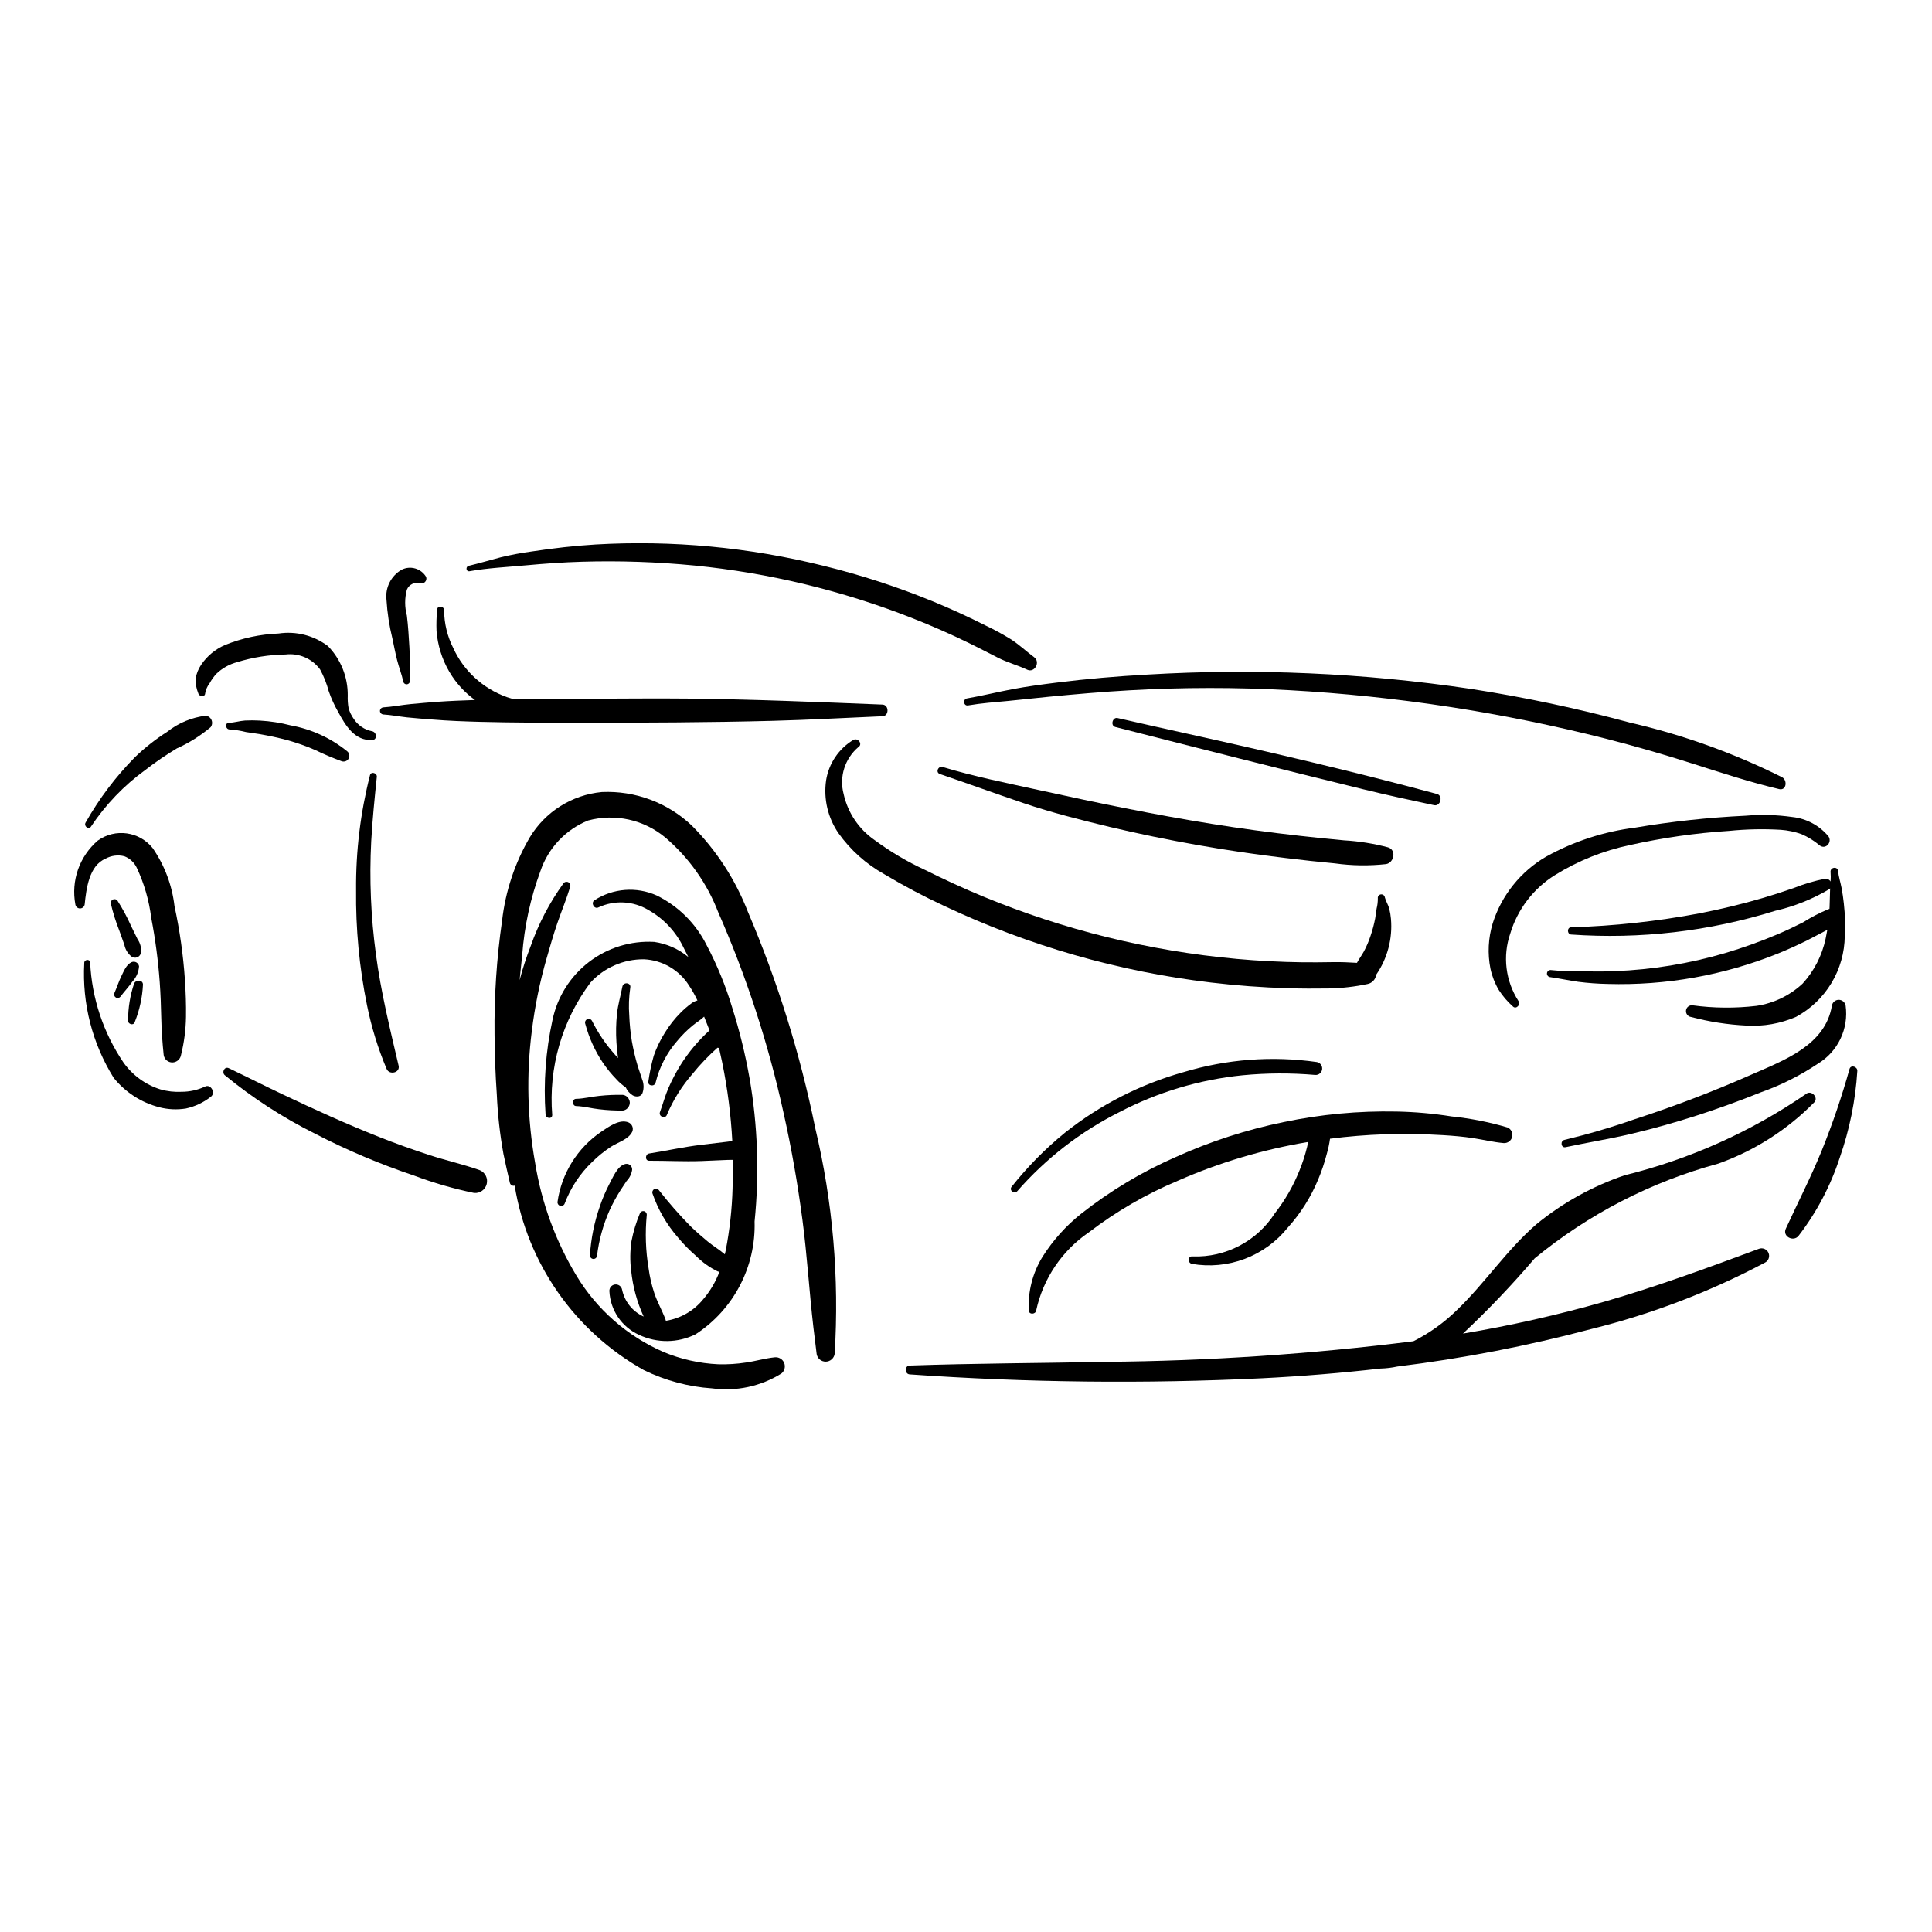 <?xml version="1.0" encoding="UTF-8"?>
<!-- The Best Svg Icon site in the world: iconSvg.co, Visit us! https://iconsvg.co -->
<svg fill="#000000" width="800px" height="800px" version="1.1" viewBox="144 144 512 512" xmlns="http://www.w3.org/2000/svg">
 <g>
  <path d="m193 403.64c-0.441-6.562-1.367-13.09-2.762-19.52-0.637-5.508-2.617-10.777-5.766-15.344-3.539-4.445-9.941-5.328-14.555-2.016-4.867 4.188-7.133 10.648-5.941 16.957 0.105 0.602 0.633 1.039 1.242 1.031 0.609-0.008 1.125-0.457 1.219-1.059 0.43-4.125 1.148-10.297 5.543-12.133l-0.004-0.004c1.52-0.836 3.301-1.062 4.981-0.633 1.434 0.551 2.602 1.629 3.266 3.012 1.984 4.207 3.285 8.707 3.856 13.324 1.086 5.625 1.836 11.312 2.25 17.027 0.23 3.184 0.34 6.375 0.41 9.566 0.07 3.285 0.301 6.457 0.637 9.723 0.164 1.152 1.164 2.004 2.328 1.984 1.156-0.031 2.121-0.891 2.285-2.035 0.812-3.281 1.246-6.644 1.301-10.023 0.051-3.285-0.066-6.574-0.289-9.859z"/>
  <path d="m271.17 454.12c-4.367-1.559-8.949-2.574-13.363-4.012-4.512-1.469-8.969-3.074-13.383-4.824-8.668-3.43-17.07-7.266-25.496-11.254-4.793-2.269-9.516-4.672-14.301-6.953-1.148-0.547-1.934 1.109-1.047 1.863 7.363 6.047 15.383 11.242 23.91 15.496 8.434 4.363 17.188 8.066 26.191 11.086 5.191 1.957 10.531 3.5 15.965 4.625 1.543 0.141 2.957-0.863 3.336-2.363 0.383-1.5-0.387-3.055-1.812-3.664z"/>
  <path d="m360.04 442.9c-3.996-19.645-9.973-38.832-17.844-57.27-3.32-8.555-8.375-16.328-14.848-22.832-6.41-6.09-15.031-9.305-23.867-8.898-7.914 0.754-15 5.219-19.098 12.031-3.941 6.758-6.438 14.262-7.324 22.035-1.449 10.016-2.117 20.133-2 30.25 0.047 5.305 0.234 10.605 0.605 15.895v0.004c0.23 5.262 0.816 10.5 1.754 15.684 0.531 2.539 1.098 5.074 1.691 7.602 0.051 0.285 0.219 0.535 0.461 0.691 0.246 0.152 0.547 0.195 0.824 0.113 3.356 20.66 15.953 38.656 34.215 48.879 5.66 2.777 11.809 4.426 18.098 4.848 6.402 0.871 12.906-0.523 18.383-3.945 0.84-0.676 1.129-1.824 0.715-2.816-0.418-0.992-1.441-1.59-2.512-1.465-2.562 0.262-5.027 1.02-7.586 1.375-2.43 0.379-4.894 0.531-7.356 0.465-5.039-0.23-10.004-1.352-14.652-3.312-9.508-4.184-17.5-11.191-22.883-20.078-5.578-9.223-9.32-19.438-11.02-30.082-2.039-11.488-2.332-23.223-0.867-34.801 0.801-6.527 2.113-12.984 3.93-19.305 0.898-3.117 1.785-6.231 2.836-9.305 1.102-3.219 2.418-6.356 3.402-9.613 0.168-0.469-0.027-0.988-0.461-1.234-0.434-0.242-0.98-0.137-1.293 0.25-3.68 5.086-6.606 10.672-8.684 16.594-1.16 2.969-2.148 6.004-2.961 9.086l0.688-6.625c0.562-7.617 2.191-15.117 4.836-22.285 2.059-6.09 6.668-10.984 12.629-13.398 7.172-1.922 14.828-0.219 20.512 4.555 6.223 5.32 11.02 12.105 13.969 19.746 7.543 17.168 13.355 35.043 17.359 53.363 2.082 9.289 3.711 18.668 4.957 28.102 1.258 9.52 1.812 19.102 2.922 28.633l0.859 7.035c0.211 1.156 1.227 1.992 2.402 1.98 1.18-0.012 2.176-0.871 2.363-2.035 1.254-20.117-0.484-40.309-5.156-59.914z"/>
  <path d="m342.63 429.69c-1.113-6.305-2.644-12.527-4.578-18.629-1.727-5.762-4.012-11.344-6.828-16.66-2.848-5.684-7.477-10.281-13.184-13.086-5.371-2.41-11.598-1.926-16.535 1.281-0.996 0.707-0.023 2.445 1.086 1.871h0.004c4.242-1.98 9.191-1.723 13.207 0.684 4.066 2.281 7.332 5.762 9.344 9.969l1.266 2.504h-0.004c-2.582-2.144-5.711-3.531-9.031-4.008-6.231-0.352-12.375 1.543-17.324 5.34-4.945 3.801-8.367 9.246-9.637 15.355-1.797 8.199-2.418 16.613-1.84 24.988 0.008 1.121 1.742 1.367 1.766 0.207h0.004c-1.02-12.551 2.586-25.043 10.137-35.121 3.625-3.965 8.762-6.203 14.137-6.168 4.898 0.215 9.383 2.82 11.992 6.977 0.836 1.254 1.578 2.57 2.215 3.938-0.633 0.164-1.223 0.461-1.73 0.867-0.957 0.711-1.855 1.492-2.695 2.336-1.617 1.617-3.035 3.422-4.223 5.375-1.203 1.895-2.18 3.926-2.922 6.043-0.637 2.246-1.117 4.535-1.438 6.848-0.227 1.238 1.715 1.465 1.941 0.23v-0.004c0.996-4.043 2.941-7.793 5.676-10.938 1.246-1.508 2.637-2.894 4.144-4.137 0.973-0.812 2.137-1.473 3.016-2.34l1.434 3.648c-2.973 2.695-5.559 5.785-7.691 9.184-1.176 1.898-2.219 3.875-3.125 5.918-0.941 2.141-1.52 4.356-2.316 6.539-0.438 1.191 1.402 1.93 1.844 0.73l-0.004-0.004c1.66-3.938 3.941-7.59 6.754-10.809 2.023-2.508 4.25-4.836 6.66-6.973l0.402 0.086 0.887 4.059h-0.004c1.379 6.789 2.258 13.672 2.629 20.59l-1.281 0.18-6.961 0.824c-4.656 0.566-9.203 1.57-13.824 2.309-1.035 0.164-1.113 1.914 0.02 1.914 4.613-0.012 9.199 0.242 13.82 0.082l7.031-0.301c0.426-0.02 0.887-0.016 1.359-0.016 0.039 2.496 0.008 4.988-0.094 7.484l0.004 0.004c-0.152 5.555-0.762 11.086-1.824 16.543l-0.227 1.004c-1.41-1.211-3.07-2.191-4.5-3.367-1.582-1.305-3.144-2.668-4.617-4.094-2.977-3.031-5.773-6.227-8.387-9.574-0.301-0.367-0.824-0.461-1.234-0.223-0.41 0.238-0.59 0.738-0.422 1.184 1.48 4.266 3.766 8.207 6.734 11.613 1.457 1.75 3.055 3.379 4.773 4.875 1.672 1.684 3.617 3.074 5.75 4.113l0.465 0.121h-0.004c-1.004 2.672-2.473 5.148-4.332 7.316-2.477 3.031-5.984 5.043-9.852 5.656l-0.164-0.574c-0.906-2.281-2.109-4.402-2.898-6.746-0.711-2.137-1.219-4.336-1.52-6.57-0.781-4.676-0.945-9.438-0.484-14.16 0.039-0.461-0.262-0.883-0.711-0.996-0.449-0.113-0.914 0.113-1.098 0.539-0.996 2.375-1.746 4.844-2.238 7.367-0.395 2.617-0.422 5.277-0.082 7.898 0.43 4.195 1.551 8.289 3.312 12.121-2.934-1.324-5.059-3.969-5.719-7.117-0.16-0.898-1.004-1.508-1.906-1.383-0.906 0.125-1.547 0.945-1.457 1.852 0.262 4.984 3.277 9.41 7.82 11.48 4.762 2.254 10.293 2.207 15.016-0.133 10.07-6.555 16-17.883 15.637-29.895 1.285-12.676 0.836-25.469-1.34-38.023z"/>
  <path d="m512.62 387.52c-0.078-0.926-0.23-1.848-0.465-2.75-0.277-1.023-0.898-1.945-1.152-2.949v0.004c-0.07-0.516-0.547-0.875-1.062-0.801-0.512 0.07-0.871 0.547-0.801 1.059 0.008 0.914-0.102 1.82-0.324 2.707l-0.367 2.543c-0.297 1.562-0.703 3.102-1.215 4.609-0.477 1.469-1.082 2.894-1.816 4.254-0.586 1.059-1.277 1.965-1.809 2.969-2.117-0.137-4.231-0.223-6.379-0.188-2.672 0.039-5.34 0.078-8.02 0.043-5.856-0.078-11.699-0.379-17.531-0.906l0.004-0.004c-11.582-1.051-23.066-2.977-34.359-5.766-11.086-2.738-21.953-6.297-32.512-10.648-5.332-2.195-10.57-4.609-15.727-7.184v0.004c-4.672-2.16-9.113-4.789-13.254-7.848-4.207-2.894-7.156-7.273-8.262-12.258-1.203-4.547 0.32-9.379 3.91-12.422 1.27-0.805-0.168-2.652-1.422-1.852l-0.004 0.004c-3.824 2.34-6.434 6.246-7.129 10.68-0.703 4.91 0.469 9.902 3.281 13.988 3.188 4.469 7.328 8.176 12.121 10.852 5.164 3.094 10.488 5.91 15.949 8.445 22.285 10.512 46.125 17.355 70.59 20.266 6.766 0.805 13.559 1.312 20.383 1.516 3.617 0.105 7.234 0.117 10.852 0.062 3.484-0.066 6.957-0.461 10.367-1.188 1.188-0.254 2.086-1.234 2.231-2.441 2.992-4.324 4.379-9.559 3.922-14.793z"/>
  <path d="m511.84 368.56c-3.812-1.012-7.719-1.633-11.66-1.859-3.906-0.359-7.812-0.758-11.715-1.199-7.797-0.867-15.574-1.922-23.324-3.164-15.297-2.449-30.453-5.586-45.582-8.91-8.641-1.898-17.246-3.594-25.727-6.16-1.219-0.367-1.977 1.445-0.738 1.863 7.406 2.519 14.754 5.203 22.164 7.711 7.457 2.523 15.121 4.441 22.773 6.293h-0.004c15.375 3.633 30.949 6.387 46.637 8.25 4.359 0.539 8.723 1.016 13.098 1.422h0.004c4.484 0.625 9.035 0.691 13.539 0.195 2.141-0.332 2.852-3.754 0.535-4.441z"/>
  <path d="m628.59 365.68c-2.406-2.914-5.859-4.769-9.617-5.164-4.106-0.586-8.262-0.699-12.395-0.34-9.832 0.469-19.633 1.527-29.34 3.172-8.262 1.035-16.246 3.644-23.523 7.684-6.742 3.93-11.781 10.227-14.137 17.664-1.184 3.902-1.387 8.035-0.59 12.035 0.426 1.98 1.168 3.875 2.199 5.617 1.047 1.629 2.316 3.109 3.766 4.394 0.848 0.832 2.164-0.566 1.453-1.465-3.43-5.301-4.234-11.887-2.18-17.859 1.93-6.426 6.129-11.93 11.816-15.484 6.125-3.812 12.879-6.516 19.941-7.988 8.637-1.93 17.41-3.184 26.242-3.75 4.555-0.461 9.137-0.555 13.703-0.285 1.852 0.133 3.68 0.512 5.434 1.125 1.77 0.754 3.414 1.77 4.879 3.016 1.574 1.191 3.356-0.828 2.348-2.371z"/>
  <path d="m632.65 383.54c-0.152-1.422-0.348-2.832-0.617-4.238-0.281-1.477-0.785-2.996-0.926-4.488-0.121-1.289-2.109-1.008-1.988 0.277h0.004c0.062 0.844 0.062 1.688 0 2.531-0.301-0.531-0.898-0.82-1.5-0.734-2.832 0.562-5.606 1.387-8.285 2.461-2.754 0.965-5.531 1.855-8.336 2.68-5.426 1.59-10.953 2.91-16.5 4-11.273 2.129-22.699 3.375-34.168 3.719-1.098 0.039-1.062 1.828 0.02 1.914 18.273 1.289 36.625-0.844 54.109-6.293 5.043-1.152 9.871-3.086 14.316-5.727l0.23-0.203-0.02 0.457-0.133 4.535-0.027 0.449-0.293 0.07c-2.336 0.973-4.586 2.141-6.723 3.496-2.184 1.109-4.398 2.148-6.648 3.113-4.586 1.945-9.273 3.629-14.047 5.039-9.465 2.773-19.234 4.371-29.086 4.762-2.82 0.133-5.625 0.102-8.445 0.062-2.879 0.059-5.762-0.059-8.625-0.352-0.5-0.035-0.941 0.328-1 0.828-0.059 0.5 0.285 0.957 0.781 1.039 2.512 0.348 4.984 0.895 7.5 1.25 2.59 0.328 5.195 0.52 7.809 0.57 15.418 0.449 30.762-2.285 45.074-8.035 2.656-1.082 5.273-2.258 7.844-3.539l3.816-1.988 1.477-0.781-0.461 2.387c-0.941 4.426-3.043 8.527-6.094 11.871-3.383 3.144-7.633 5.195-12.199 5.887-5.656 0.672-11.375 0.625-17.02-0.148-0.836-0.07-1.578 0.535-1.676 1.371-0.098 0.836 0.48 1.598 1.312 1.723 4.812 1.273 9.742 2.039 14.711 2.281 4.504 0.277 9.012-0.52 13.152-2.316 3.863-2.094 7.098-5.184 9.363-8.945 2.269-3.766 3.488-8.066 3.535-12.461 0.16-2.844 0.082-5.691-0.238-8.523z"/>
  <path d="m543.5 442.79c-4.828-1.43-9.781-2.406-14.793-2.922-4.852-0.773-9.75-1.207-14.66-1.301-10.023-0.199-20.039 0.734-29.852 2.793-9.824 2.012-19.395 5.109-28.535 9.23-8.996 3.926-17.453 8.992-25.156 15.07-4.019 3.195-7.477 7.047-10.219 11.391-2.633 4.269-3.902 9.238-3.648 14.25 0.047 1.148 1.82 1.062 1.965-0.02v-0.004c1.836-8.426 6.828-15.832 13.949-20.695 7.258-5.547 15.191-10.145 23.613-13.68 11.031-4.848 22.625-8.297 34.512-10.27l-0.281 1.336h-0.004c-0.516 2.133-1.195 4.219-2.027 6.25-1.629 4.074-3.828 7.894-6.535 11.348-4.734 7.367-12.996 11.699-21.75 11.402-1.293-0.203-1.434 1.668-0.23 1.969 4.703 0.82 9.543 0.363 14.012-1.32s8.402-4.539 11.395-8.262c3.375-3.734 6.09-8.02 8.027-12.668 0.949-2.238 1.73-4.543 2.332-6.902 0.383-1.312 0.672-2.652 0.855-4.012 4.785-0.613 9.602-1.008 14.457-1.176 5.152-0.184 10.32-0.082 15.469 0.227 2.711 0.164 5.383 0.387 8.07 0.801 2.664 0.41 5.309 1.066 7.996 1.301h-0.004c1.055 0.086 2.019-0.602 2.277-1.625 0.258-1.027-0.262-2.09-1.234-2.512z"/>
  <path d="m633.11 410.49c-0.156-0.891-0.934-1.539-1.84-1.531-0.902 0.012-1.668 0.676-1.801 1.57-1.738 10.469-12.668 14.438-21.152 18.176-10.191 4.504-20.605 8.484-31.203 11.93-6.066 2.125-12.238 3.941-18.492 5.441-1.227 0.262-0.961 2.199 0.27 1.938 5.844-1.25 11.734-2.184 17.551-3.562 5.82-1.379 11.574-3.004 17.254-4.836 5.711-1.848 11.348-3.891 16.91-6.129l0.004-0.004c5.348-1.887 10.441-4.441 15.152-7.598 2.598-1.566 4.676-3.859 5.981-6.594 1.309-2.738 1.781-5.797 1.367-8.801z"/>
  <path d="m634.14 427.3c-2.043 7.32-4.492 14.516-7.336 21.562-2.867 7.062-6.375 13.844-9.547 20.77-0.938 2.051 2.027 3.559 3.367 1.891v0.004c4.809-6.25 8.512-13.277 10.945-20.773 2.59-7.394 4.152-15.113 4.644-22.934 0.074-1.141-1.723-1.762-2.074-0.52z"/>
  <path d="m622.61 433.92c-14.578 10.004-30.844 17.297-48.012 21.523-8.527 2.887-16.465 7.285-23.43 12.988-7.844 6.785-13.57 15.527-21.008 22.695v-0.004c-3.406 3.359-7.316 6.168-11.59 8.32-27.031 3.406-54.242 5.231-81.484 5.461-17.348 0.355-34.699 0.383-52.043 0.984-1.336 0.047-1.305 2.25 0.023 2.34 31.078 2.18 62.262 2.523 93.379 1.027 10.48-0.523 20.957-1.383 31.438-2.578v0.004c1.488-0.043 2.973-0.219 4.43-0.535 17.371-2.137 34.578-5.469 51.496-9.969 15.949-3.949 31.355-9.84 45.871-17.543 0.973-0.457 1.41-1.594 1-2.586-0.414-0.988-1.535-1.477-2.539-1.105-13.551 5.039-27.074 10.016-40.977 14.02-12.32 3.512-24.828 6.332-37.461 8.453 6.699-6.285 13.039-12.941 18.996-19.934 14.262-11.723 30.848-20.285 48.668-25.113 9.605-3.426 18.309-8.984 25.453-16.262 1.188-1.305-0.879-3.344-2.211-2.188z"/>
  <path d="m198.54 333.67c-3.723 0.449-7.25 1.914-10.191 4.234-3.062 1.953-5.922 4.199-8.543 6.711-5.121 5.176-9.527 11.016-13.109 17.355-0.586 0.969 0.816 2.051 1.422 1.07 3.856-5.801 8.715-10.867 14.352-14.961 2.684-2.086 5.492-4.008 8.406-5.754 3.234-1.449 6.25-3.344 8.957-5.629 0.402-0.543 0.488-1.262 0.223-1.883-0.266-0.625-0.844-1.059-1.516-1.145z"/>
  <path d="m242.62 337.79c-2-0.383-3.758-1.562-4.867-3.273-0.613-0.855-1.078-1.812-1.371-2.828-0.199-1.102-0.273-2.227-0.227-3.344 0.059-4.887-1.82-9.598-5.223-13.109-3.742-2.84-8.473-4.047-13.117-3.352-4.883 0.188-9.695 1.219-14.223 3.059-2.531 1.098-4.699 2.894-6.25 5.176-0.793 1.152-1.316 2.469-1.527 3.848-0.004 1.285 0.242 2.559 0.723 3.75 0.234 0.926 1.812 1.125 1.84-0.02 0.18-0.969 0.586-1.883 1.191-2.66 0.484-0.891 1.078-1.719 1.758-2.465 1.543-1.48 3.434-2.543 5.5-3.094 4.168-1.289 8.504-1.973 12.867-2.035 3.527-0.418 7.012 1.086 9.121 3.945 0.992 1.82 1.762 3.754 2.293 5.758 0.656 1.906 1.496 3.746 2.496 5.496 1.961 3.617 4.344 7.691 9.039 7.484 1.41-0.059 1.219-2.098-0.023-2.336z"/>
  <path d="m377.86 330.72c-17.273-0.684-34.527-1.41-51.816-1.59-8.566-0.09-17.145 0.02-25.715 0.035-6.773 0.012-13.555-0.012-20.332 0.094l-1.715-0.527 0.004-0.004c-3.133-1.125-6.008-2.867-8.457-5.117-2.394-2.199-4.328-4.856-5.68-7.812-1.586-3.109-2.426-6.543-2.457-10.031 0.062-1.188-1.781-1.41-1.844-0.219h0.004c-0.188 1.891-0.242 3.793-0.168 5.688 0.152 1.859 0.508 3.695 1.059 5.477 1.133 3.703 3.117 7.094 5.793 9.895 1.027 1.059 2.144 2.031 3.34 2.898-3.336 0.109-6.668 0.246-9.996 0.48-2.312 0.164-4.621 0.387-6.93 0.59-2.5 0.223-4.969 0.742-7.473 0.891-0.457 0.082-0.789 0.48-0.785 0.941 0.004 0.465 0.344 0.855 0.805 0.926 2.129 0.121 4.219 0.539 6.336 0.773 2.211 0.242 4.434 0.379 6.648 0.562 4.246 0.355 8.52 0.512 12.781 0.625 8.656 0.227 17.316 0.234 25.973 0.234 17.207 0 34.395-0.055 51.598-0.504 9.684-0.25 19.371-0.812 29.055-1.215 1.758-0.074 1.742-3.019-0.027-3.09z"/>
  <path d="m616.28 349.98c-12.82-6.414-26.359-11.277-40.332-14.48-13.887-3.758-27.969-6.742-42.184-8.941-28.344-4.219-57.051-5.488-85.656-3.793-8.027 0.441-16.062 1.129-24.039 2.125-3.894 0.484-7.82 1.008-11.676 1.73-4.051 0.762-8.062 1.766-12.117 2.461-1.191 0.203-0.934 2.066 0.262 1.863 3.527-0.605 7.109-0.859 10.668-1.195 3.559-0.332 7.121-0.758 10.68-1.098 7.129-0.684 14.254-1.316 21.406-1.715 14.109-0.801 28.254-0.816 42.367-0.035 28.352 1.57 56.484 5.887 84.004 12.879 7.625 1.953 15.188 4.129 22.691 6.523 7.664 2.445 15.301 4.953 23.129 6.816 1.961 0.469 2.258-2.336 0.797-3.141z"/>
  <path d="m256.92 296.87c-1.336-2.234-4.176-3.055-6.496-1.879-2.805 1.621-4.379 4.754-4 7.973 0.211 3.465 0.738 6.906 1.574 10.277 0.402 1.898 0.766 3.816 1.242 5.699 0.48 1.902 1.211 3.727 1.625 5.644v-0.004c0.07 0.488 0.52 0.828 1.008 0.758 0.23-0.031 0.441-0.156 0.586-0.344 0.141-0.188 0.203-0.426 0.172-0.66-0.18-2.93 0.047-5.856-0.133-8.789-0.172-2.809-0.324-5.625-0.672-8.422-0.602-2.246-0.602-4.613 0-6.859 0.559-1.352 2.031-2.082 3.445-1.715 0.477 0.172 1.008 0.047 1.359-0.312 0.355-0.363 0.465-0.895 0.289-1.367z"/>
  <path d="m418.07 318.18c-2.062-1.527-3.914-3.289-6.066-4.699-2.211-1.371-4.496-2.617-6.844-3.731-4.527-2.285-9.141-4.394-13.832-6.332-9.477-3.891-19.23-7.066-29.18-9.5-19.688-4.891-40.004-6.789-60.258-5.625-5.633 0.332-11.258 0.992-16.832 1.832-2.805 0.379-5.59 0.898-8.344 1.562-2.84 0.738-5.644 1.578-8.492 2.258-0.895 0.211-0.734 1.602 0.203 1.438 4.902-0.871 9.93-1.098 14.887-1.559 4.981-0.461 9.957-0.82 14.957-0.961 9.941-0.293 19.891 0.047 29.789 1.008 19.723 1.961 39.082 6.629 57.527 13.871 5.188 2.031 10.285 4.269 15.297 6.719 2.539 1.242 5.043 2.547 7.559 3.828 2.512 1.285 5.238 1.988 7.773 3.184 1.969 0.938 3.566-2.023 1.855-3.293z"/>
  <path d="m236.02 343.11c-4.344-3.523-9.508-5.894-15.016-6.883-2.648-0.688-5.359-1.109-8.09-1.262-1.332-0.082-2.664-0.086-3.996-0.016-1.445 0.102-2.82 0.559-4.269 0.605-1.145 0.035-0.887 1.797 0.246 1.762 1.457 0.098 2.898 0.328 4.309 0.688l3.547 0.531c2.531 0.445 5.039 0.961 7.512 1.648h0.004c2.469 0.688 4.891 1.547 7.238 2.57 2.297 1.113 4.648 2.109 7.043 2.984 0.703 0.246 1.477-0.047 1.84-0.695s0.207-1.465-0.367-1.934z"/>
  <path d="m249.64 426.42c-2.289-9.77-4.707-19.57-6.016-29.527-1.344-9.918-1.762-19.938-1.246-29.934 0.32-5.703 0.895-11.402 1.484-17.086 0.109-1.012-1.516-1.52-1.805-0.457-2.535 9.949-3.777 20.184-3.688 30.449-0.117 10.258 0.855 20.496 2.898 30.547 1.168 5.781 2.91 11.438 5.199 16.875 0.711 1.676 3.613 1.023 3.172-0.867z"/>
  <path d="m198.27 431.98c-1.918 0.887-4.004 1.348-6.117 1.352-1.906 0.102-3.816-0.113-5.652-0.637-3.949-1.242-7.387-3.746-9.781-7.121-5.332-7.859-8.387-17.039-8.832-26.523-0.102-1.016-1.645-0.789-1.562 0.219-0.582 10.672 2.137 21.262 7.781 30.34 3.098 3.856 7.359 6.606 12.152 7.836 2.277 0.582 4.652 0.691 6.977 0.324 2.406-0.516 4.664-1.574 6.598-3.094 1.453-0.988 0.004-3.57-1.562-2.695z"/>
  <path d="m524.81 354.41c-21.781-5.863-43.805-11.035-65.832-15.898-6.277-1.387-12.551-2.793-18.816-4.223-1.344-0.301-1.949 2.016-0.598 2.367 21.875 5.59 43.75 11.141 65.68 16.5 6.242 1.527 12.531 2.883 18.816 4.227 1.688 0.359 2.449-2.516 0.75-2.973z"/>
  <path d="m492.96 425.45c-11.812-1.684-23.852-0.773-35.273 2.664-11.465 3.207-22.168 8.672-31.488 16.078-5.203 4.246-9.93 9.043-14.105 14.305-0.773 0.957 0.734 2.082 1.52 1.148 7.57-8.664 16.758-15.773 27.043-20.93 10.148-5.293 21.211-8.602 32.598-9.758 6.418-0.621 12.879-0.648 19.301-0.09 0.918 0.062 1.719-0.605 1.828-1.516 0.105-0.914-0.52-1.75-1.422-1.902z"/>
  <path d="m309.51 452.53c-1.957 0.621-3.125 3.582-4.039 5.266l0.004-0.004c-0.992 1.906-1.836 3.887-2.519 5.922-1.457 4.164-2.336 8.512-2.613 12.914-0.035 0.5 0.332 0.941 0.828 1 0.5 0.059 0.957-0.285 1.039-0.781 0.5-4.18 1.625-8.262 3.336-12.109 0.84-1.824 1.797-3.59 2.875-5.285l1.637-2.481c0.773-0.801 1.285-1.82 1.461-2.922 0.051-0.512-0.172-1.012-0.578-1.32-0.41-0.309-0.949-0.387-1.43-0.199z"/>
  <path d="m310.53 441.44c-2.367-0.945-5.238 1.172-7.133 2.438-6.348 4.289-10.582 11.07-11.652 18.656-0.043 0.48 0.27 0.918 0.738 1.035 0.465 0.121 0.949-0.117 1.141-0.559 1.562-4.18 4.047-7.953 7.262-11.043 1.543-1.527 3.234-2.894 5.051-4.082 1.836-1.195 4.695-1.938 5.644-4.031h-0.004c0.367-0.953-0.098-2.027-1.047-2.414z"/>
  <path d="m310.72 435.42c-0.289-0.703-0.938-1.191-1.691-1.273-2.07-0.043-4.144 0.051-6.203 0.273-2.031 0.188-4.144 0.75-6.168 0.781-1.086 0.016-1.074 1.887 0.02 1.914 2.035 0.055 4.144 0.645 6.184 0.859l0.004-0.004c2.062 0.246 4.137 0.355 6.211 0.332 0.75-0.098 1.383-0.598 1.66-1.301 0.23-0.504 0.227-1.082-0.016-1.582z"/>
  <path d="m314.17 430.03-1.16-3.488c-0.645-2.164-1.164-4.363-1.559-6.59-0.367-2.238-0.598-4.5-0.684-6.769-0.191-2.492-0.105-4.996 0.266-7.469 0.258-1.332-1.836-1.574-2.094-0.246-0.469 2.43-1.172 4.758-1.434 7.234v-0.004c-0.258 2.512-0.305 5.039-0.141 7.559 0.082 1.375 0.215 2.762 0.422 4.133l-0.992-1.098c-2.328-2.633-4.309-5.562-5.883-8.707-0.219-0.477-0.781-0.699-1.27-0.496-0.484 0.207-0.723 0.758-0.535 1.25 0.98 3.66 2.551 7.137 4.656 10.285 1.066 1.562 2.266 3.031 3.586 4.387 0.73 0.812 1.559 1.531 2.469 2.141 0.398 0.879 1.047 1.617 1.863 2.129 0.84 0.492 2.301 0.453 2.621-0.734 0.375-1.148 0.328-2.398-0.133-3.516z"/>
  <path d="m180.46 392.92-1.738-3.555c-1.035-2.32-2.238-4.566-3.609-6.707-0.277-0.348-0.75-0.465-1.16-0.293-0.41 0.172-0.656 0.594-0.605 1.031 0.578 2.477 1.344 4.902 2.281 7.262l1.328 3.723c0.238 1.234 0.914 2.344 1.902 3.121 0.453 0.324 1.043 0.387 1.555 0.168s0.871-0.688 0.953-1.242c0.125-1.238-0.195-2.484-0.906-3.508z"/>
  <path d="m180.85 400.08c-0.066-0.434-0.328-0.812-0.707-1.031-0.383-0.215-0.84-0.246-1.246-0.078-1.41 0.637-2.031 2.277-2.691 3.617-0.738 1.496-1.227 3.106-1.914 4.625-0.156 0.434 0.023 0.918 0.426 1.145s0.91 0.129 1.199-0.234c1-1.344 2.176-2.566 3.125-3.945v0.004c1.059-1.117 1.699-2.566 1.809-4.102z"/>
  <path d="m181.89 404.89c-0.066-1.301-1.867-1.289-2.336-0.281-1.074 3.16-1.617 6.477-1.609 9.816-0.098 0.988 1.457 1.477 1.758 0.445l0.004-0.004c1.277-3.18 2.016-6.551 2.184-9.977z"/>
 </g>
</svg>